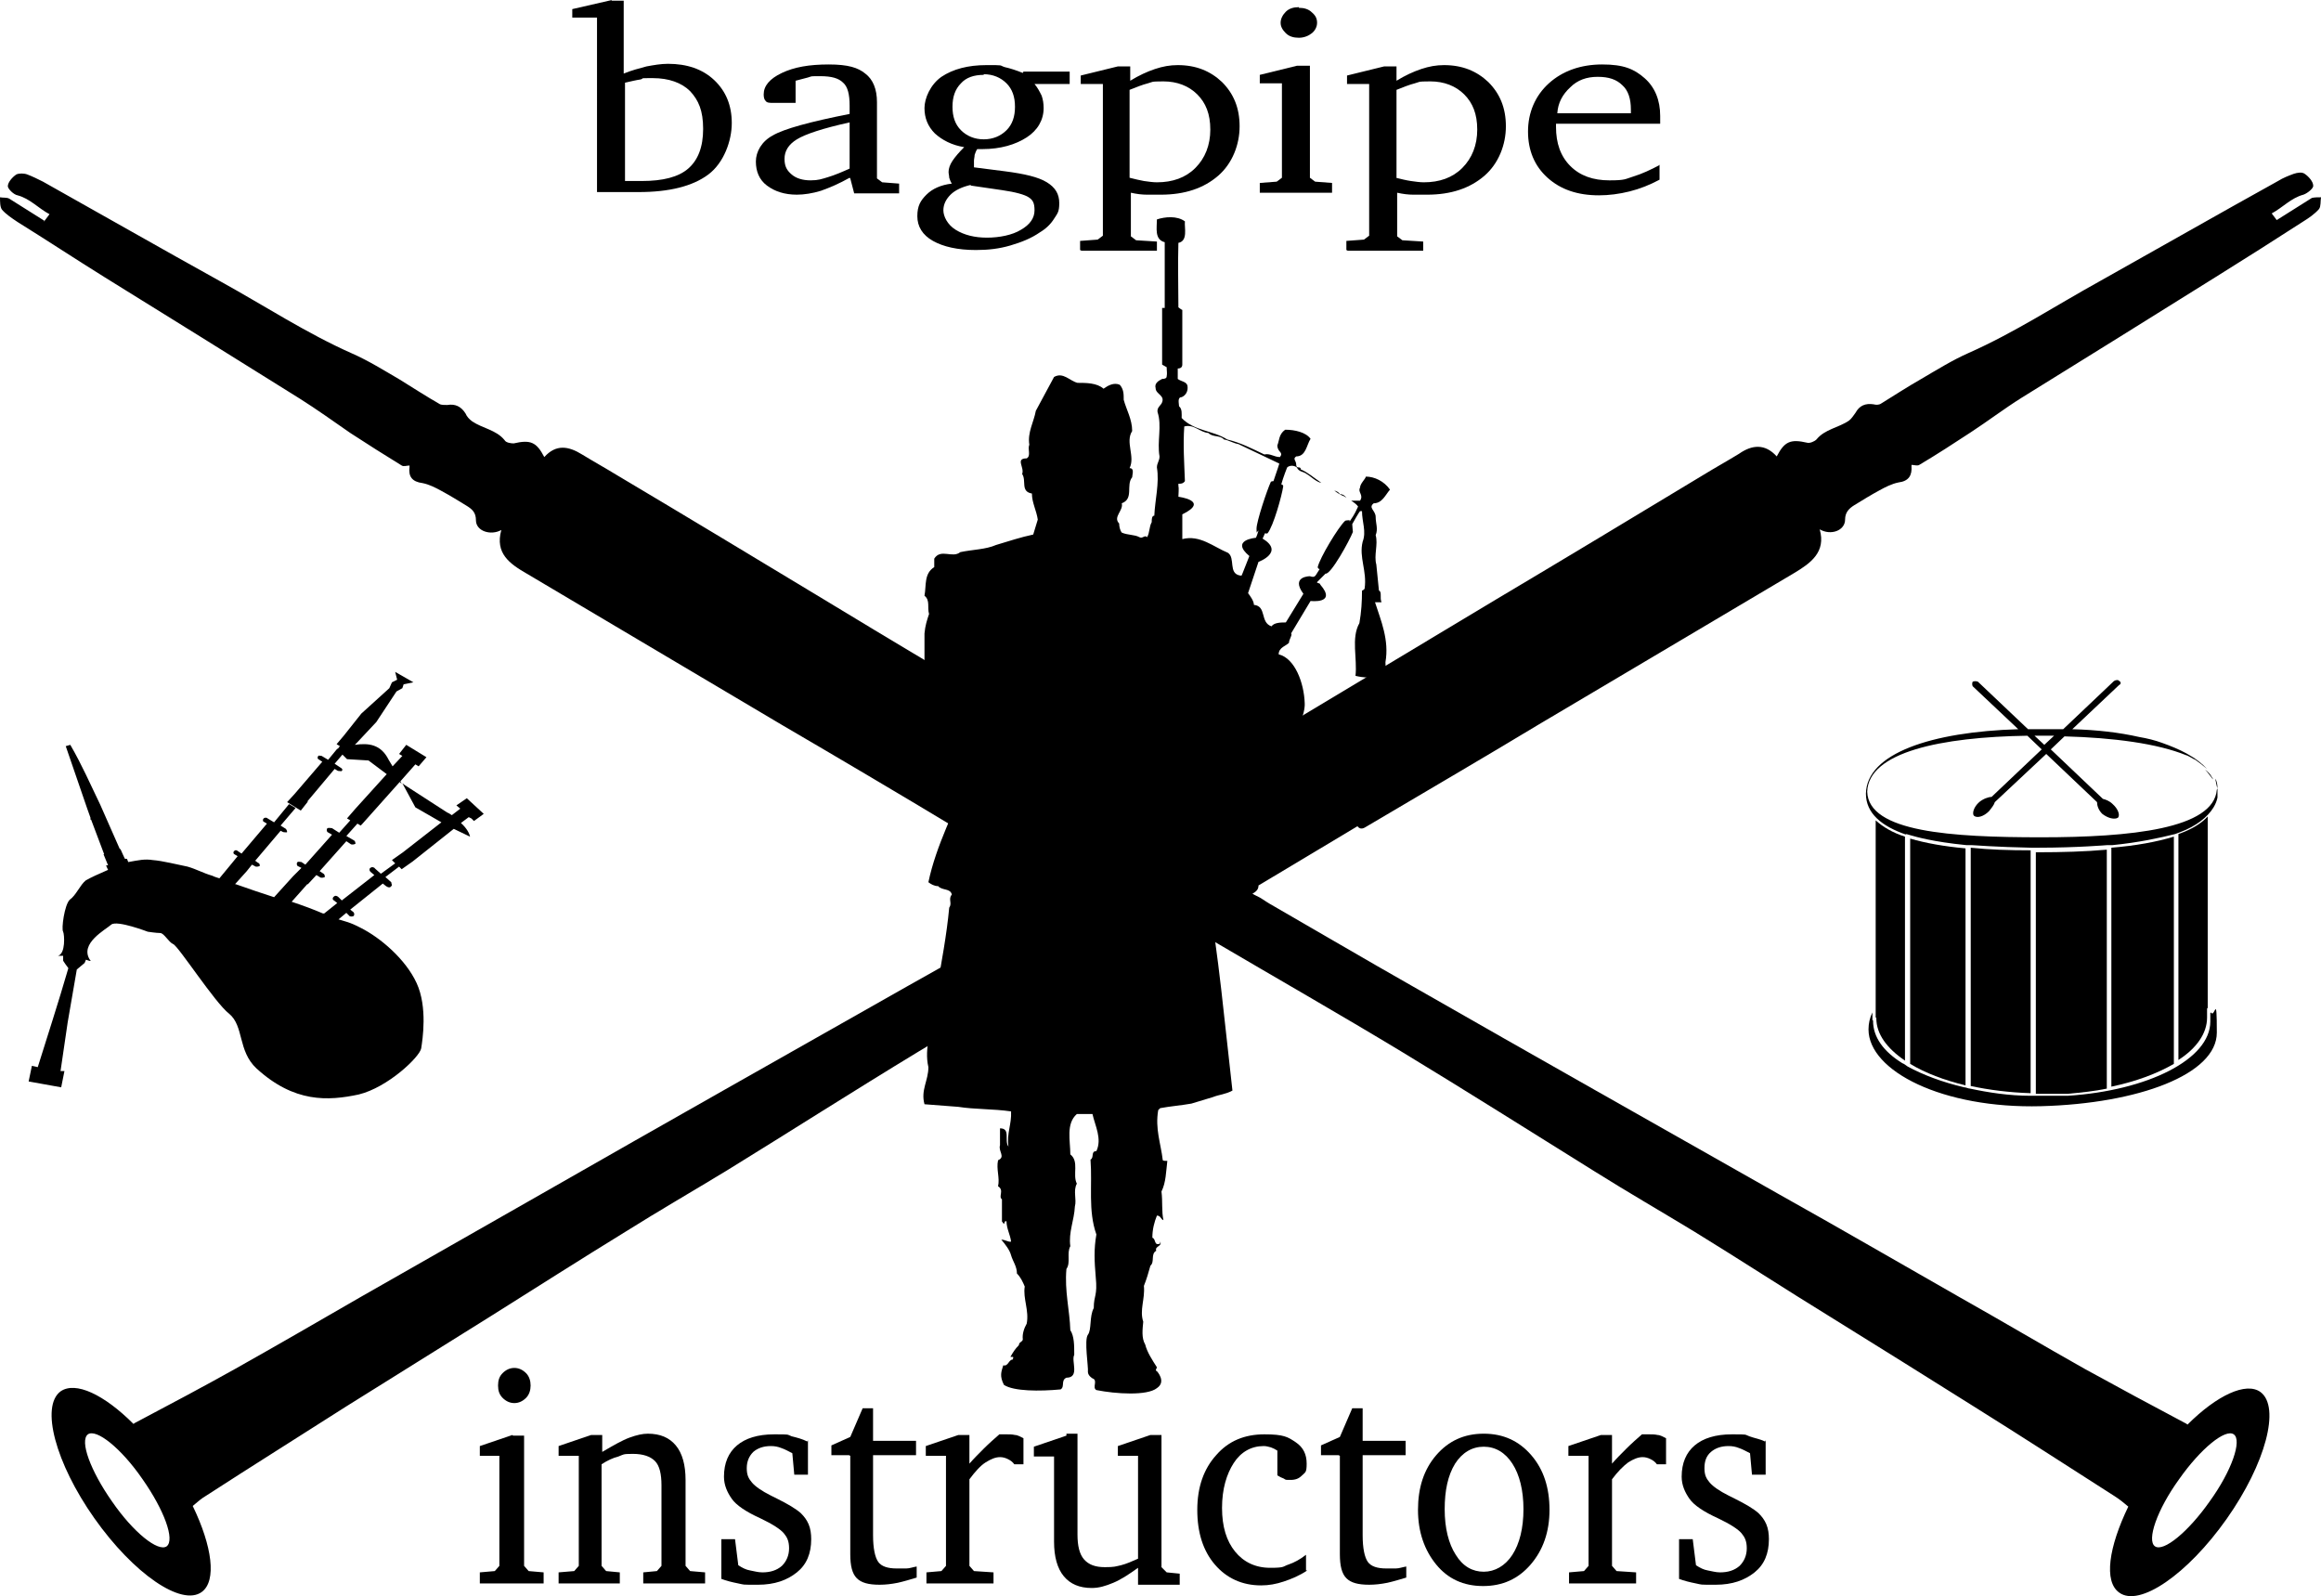 <?xml version="1.0" encoding="UTF-8"?>
<svg id="Layer_1" xmlns="http://www.w3.org/2000/svg" version="1.1" viewBox="0 0 356.5 245.15" class="fill-current">
<path d="M355.1,30.4c-1.8,1.1-3.6,2.3-5.4,3.4l-.77-1.02c1.68-.9,2.98-2.38,4.87-2.88.6-.2,1.6-1,1.5-1.4,0-.6-.7-1.4-1.3-1.8-.4-.3-1.1-.2-1.7,0-.8.3-1.6.6-2.4,1.1-9.2,5.1-18.3,10.3-27.4,15.4-6.7,3.7-13.1,7.9-20.1,11-2.5,1.1-4.9,2.6-7.3,4-2.1,1.2-4.1,2.5-6.2,3.8-.3.2-.8.2-1.1.1-1.3-.2-2.2.2-2.8,1.3-.3.4-.6.9-1,1.2-1.6,1.1-3.7,1.3-5,2.9-.3.3-1,.6-1.4.5-2.6-.6-3.5-.2-4.7,2.1-1.8-2-3.8-1.8-5.8-.4-1.8,1.1-3.6,2.1-5.4,3.2-10.6,6.4-21.2,12.8-31.8,19.1-10.3,6.2-20.5,12.3-31,18.6,0,0,.2.2.2.3l-14.8,8.8c-.3-.2-.6-.3-.8-.3-.8.2-1.6.5-2.3,1-1,.6-1.99,1.23-2.99,1.86-.95-.6-1.92-1.19-2.91-1.76-.7-.4-1.5-.8-2.3-1-.2,0-.5.1-.8.3l-14.8-8.8s.2-.2.2-.3c-10.5-6.3-20.8-12.4-31-18.6-10.6-6.4-21.2-12.8-31.8-19.1-1.8-1.1-3.6-2.1-5.4-3.2-2.1-1.3-4-1.6-5.8.4-1.2-2.3-2.1-2.7-4.7-2.1-.4,0-1.2-.1-1.4-.5-1.3-1.6-3.4-1.8-5-2.9-.4-.3-.8-.7-1-1.2-.7-1.1-1.6-1.5-2.8-1.3-.4,0-.8,0-1.1-.1-2.1-1.2-4.1-2.5-6.2-3.8-2.4-1.4-4.8-2.9-7.3-4-7-3.1-13.4-7.3-20.1-11-9.2-5.1-18.3-10.3-27.4-15.4-.8-.4-1.6-.8-2.4-1.1-.5-.2-1.3-.2-1.7,0-.6.4-1.3,1.2-1.3,1.8,0,.4.9,1.3,1.5,1.4,1.9.5,3.2,2,4.9,2.9l-.9,1.2.1-.2c-1.8-1.1-3.6-2.3-5.4-3.4-.4-.2-.9-.1-1.4-.2,0,.7,0,1.5.3,1.9.6.7,1.5,1.3,2.4,1.9,4.5,2.8,8.9,5.7,13.4,8.5,10,6.2,20,12.4,29.9,18.6,2.7,1.7,5.2,3.5,7.8,5.3,2.6,1.7,5.3,3.4,7.9,5,.3.2.8,0,1.2,0v.2c-.2,1.5.4,2.3,2,2.5,1,.2,2,.7,2.9,1.2,1.3.7,2.6,1.5,3.9,2.3.8.5,1.4,1,1.4,2.2,0,1.7,2.3,2.4,3.9,1.5-1,3.6,1.3,5.2,3.9,6.7,5.7,3.4,11.5,6.8,17.2,10.2,7.4,4.4,14.7,8.7,22.1,13.1,8.9,5.2,17.7,10.4,26.5,15.7.6.4,1,.3,1.3-.1l15.2,9.1c0,.44.18.8.75,1.15-.15.09-.29.18-.45.25-.7.3-1.4.8-2,1.2-7.3,4.3-14.6,8.6-22,12.7-18.7,10.6-37.5,21.2-56.2,31.9-9.3,5.3-18.6,10.6-27.9,15.9-6.4,3.7-12.8,7.4-19.2,11-5,2.8-10.1,5.5-15.2,8.2-.2.1-.4.2-.5.3-4.5-4.5-8.9-6.6-11.2-5-3.1,2.3-.8,11,5.2,19.5s13.4,13.6,16.5,11.3c2.3-1.7,1.6-7-1.4-13.2.7-.6,1.4-1.2,2.1-1.6,7.1-4.6,14.3-9.1,21.5-13.7,7.4-4.6,14.7-9.2,22.1-13.8,7-4.4,13.9-8.8,20.9-13.1,5.1-3.2,10.3-6.2,15.4-9.3,9.9-6.1,19.6-12.3,29.5-18.3,9.6-5.8,19.4-11.4,29.1-17.1,1-.6,1.9-.9,2.5-.2h2.1c.19-.33.4-.68.62-1.05.39-.17.79-.52,1.28-1.05.3-.3.5-.6.8-.5h1.83c.15.09.29.22.47.4.49.49.86.8,1.22.99.28.46.51.92.68,1.31h2.1c.6-.8,1.5-.4,2.5.2,9.7,5.7,19.5,11.3,29.1,17.1,9.9,6,19.7,12.2,29.5,18.3,5.1,3.2,10.3,6.2,15.4,9.3,7,4.3,13.9,8.8,20.9,13.1,7.4,4.6,14.8,9.2,22.1,13.8,7.2,4.5,14.3,9.1,21.5,13.7.8.5,1.5,1.1,2.1,1.6-3,6.2-3.8,11.5-1.4,13.2,3.1,2.3,10.5-2.8,16.5-11.3s8.3-17.2,5.2-19.5c-2.2-1.6-6.7.5-11.2,5-.1-.1-.3-.2-.5-.3-5.1-2.7-10.1-5.4-15.2-8.2-6.4-3.6-12.8-7.4-19.2-11-9.3-5.3-18.6-10.7-27.9-15.9-18.7-10.6-37.5-21.2-56.2-31.9-7.4-4.2-14.7-8.5-22-12.7-.7-.4-1.3-.9-2-1.2-.23-.1-.43-.22-.63-.34.73-.39.93-.78.93-1.26l15.2-9.1c.3.4.7.5,1.3.1,8.8-5.2,17.7-10.4,26.5-15.7,7.4-4.4,14.7-8.7,22.1-13.1,5.7-3.4,11.5-6.8,17.2-10.2,2.5-1.5,4.9-3.2,3.9-6.7,1.7,1,3.9.2,3.9-1.5,0-1.1.6-1.7,1.4-2.2,1.3-.8,2.6-1.6,3.9-2.3.9-.5,1.9-1,2.9-1.2,1.6-.2,2.1-1.1,2-2.5v-.2c.4,0,.9.2,1.2,0,2.7-1.6,5.3-3.3,7.9-5s5.1-3.6,7.8-5.3c10-6.2,20-12.4,29.9-18.6,4.5-2.8,8.9-5.6,13.4-8.5.8-.5,1.7-1.1,2.4-1.9.3-.4.2-1.2.3-1.8-.5,0-1,0-1.4.1h0ZM25.6,237.5c-1.3.9-5.1-2.1-8.4-6.9-3.3-4.7-5-9.3-3.7-10.3,1.3-.9,5.1,2.1,8.4,6.9,3.3,4.7,5,9.3,3.7,10.3ZM334.7,227.2c3.3-4.7,7.1-7.8,8.4-6.9s-.3,5.6-3.7,10.3c-3.3,4.7-7.1,7.8-8.4,6.9-1.3-.9.3-5.6,3.7-10.3Z"/><path d="M72.4,125.7l.4.4,1.5-1.1-2.6-2.4-1.6,1.1.6.5-1.3,1c-.2-.1-.4-.3-.7-.4l-6.5-4.2-.4-.3,2,3.7,4,2.3-5.9,4.6h0l-1.7,1.2.5.5-2.2,1.6-.9-.8c-.1-.2-.5-.3-.7-.1-.2.1-.2.4,0,.6l.6.5-5,3.9-.5-.5c-.2-.2-.5-.3-.7-.1-.2.1-.3.5,0,.6l.5.4-1.5,1.2h0l-.5.4h-.2c-1.4-.6-3-1.2-4.8-1.8l2.4-2.7h.1l1.3-1.4.5.3c.2.2.6.1.8,0,0,0,0-.4-.2-.5l-.6-.4,4.1-4.6.6.4c.2.2.6.1.8,0,0,0,0-.4-.2-.5l-1.2-.7,1.7-1.9.5.3.2-.2h0l5.8-6.5.3.3-.2-.4,2.3-2.6.5.3,1.2-1.4-3.1-1.9-1.1,1.4.5.3-1.5,1.6-.6-1c-1.2-2.4-3.1-2.6-5.2-2.3l.3-.3h0l3-3.2,3.1-4.7.9-.5.2-.6,1.5-.3-2.8-1.6.3,1.2-.8.4-.4.9-4.3,3.9-2.7,3.4h0l-1.1,1.3.5.3-.3.4h-.1l-1.4,1.7-1-.6c-.2,0-.5-.1-.5,0-.2.2-.1.5,0,.5l.6.4-4.3,5h0l-1.1,1.2,2.1,1.3,1.1-1.4h-.1l4.2-5,.5.3c.2,0,.6.1.6,0,.2-.2,0-.4-.2-.5l-.9-.6,1.2-1.4.7.7,3.3.2,2.8,2.1-4.8,5.3h0l-1.3,1.5.5.3-1.7,1.9-1.1-.7c-.2,0-.5-.1-.7,0-.2.2-.1.5,0,.6l.7.4-4.1,4.6-.6-.4c-.2,0-.5-.1-.6,0-.2.2-.1.5,0,.6l.6.3-1.3,1.3h0l-2.9,3.2c-1.9-.6-3.9-1.3-5.9-2h-.1l1.8-2h0l.8-1,.4.2c.2.2.6.1.8,0,0-.2,0-.4-.3-.5l-.4-.3,3.9-4.6.4.2c.1,0,.5.1.6,0,0,0,0-.3-.2-.5l-.8-.5,2.3-2.7-1-.6-2.3,2.8-1-.6c-.2-.2-.5-.1-.6,0-.2.2-.1.5,0,.5l.5.3-3.9,4.6-.6-.4c-.2-.2-.5-.1-.5,0-.2.1-.2.4,0,.5l.5.3-.9,1.1h0l-1.9,2.3c-.3-.1-.7-.2-1.1-.4-1.4-.4-2.4-1-3.8-1.4-1.5-.3-3.9-.9-5.3-1-1.3-.2-2.1,0-3.8.3h0l-.2-.5h-.3c0,.1-.7-1.5-.7-1.5h-.1l-3-6.8h0c-1.6-3.3-2.8-6.1-4.6-9.2l-.7.2,3.3,9.6h0l.5,1.4v.3h.1l2,5.3h-.1l.7,1.7h-.3c0,.1.3.7.3.7-1.4.6-2.7,1.2-3.4,1.6-.9.7-1.5,2.3-2.5,3-.8.8-1.3,4.5-1,4.9.2.4.4,3.4-.8,3.7h.8v.7c-.1,0,.8,1.2.8,1.2-.8,2.7-1.6,5.4-2.4,7.9l-2.3,7.3-.9-.2-.5,2.4,5,.9.5-2.5h-.6l1.1-7.5,1.4-8.1,1.2-1,.2-.5c.6.2.9.3.6,0-1.6-2.5,2.4-4.6,3.3-5.4.9-.7,5.6,1.1,5.6,1.1,0,0,1.3.2,1.9.2s1.3,1.4,2,1.7c.8.3,6.4,9,8.6,10.7,2.3,1.9,1.3,5.7,4.2,8.4,5.8,5.3,11,5,15.7,4,4.5-1.1,9.4-5.8,9.6-7.1s1-6.3-.7-10-5.6-7-8.6-8.5c-1.7-.9-2.5-1-3.4-1.3l1.2-1,.4.4c.1.2.5.2.7.1.2-.2.1-.5,0-.6l-.5-.4,5-4,.5.4c.3.2.6.3.8,0,.2-.1,0-.4,0-.6l-.9-.8,2.1-1.6.4.4,1.7-1.2h0l6.3-5,2.5,1.2c-.1-.5-.5-1.3-1.4-2.1l1.2-.9h0l.4.2h0Z"/><path d="M293.4,163.4c2.3,1.4,5.2,2.5,8.5,3.3v-36.4c-3.3-.3-6.1-.8-8.5-1.5v34.6h0Z"/><path d="M312.7,130.7v37.3h4.9c2.1-.2,4.1-.4,6-.8v-36.7c-3.3.3-6.9.4-10.6.4h-.3v-.2Z"/><path d="M302.7,166.8c2.8.6,5.9,1,9.2,1.1v-37.3c-3.3,0-6.4-.1-9.2-.4v36.5h0v.1h0Z"/><path d="M324.3,166.9c3.8-.8,7-2,9.6-3.5v-34.9c-2.6.8-5.9,1.4-9.6,1.7v36.7h0Z"/><path d="M292.6,162.9v-34.4c-1.9-.6-3.4-1.5-4.5-2.5v30.3h.1v.1c0,2.4,1.6,4.6,4.4,6.5h0Z"/><path d="M339.1,154.9v.1-29.6c-1,1.1-2.5,2-4.5,2.7v34.7c2.8-1.8,4.4-4.1,4.4-6.5s0,0,0-.1h0v-1.4h0l.1.1Z"/><path d="M339.5,155.6v1.2h0v.1c0,5.8-9.6,10.6-21.9,11.4h-4c-1,0-.6,0-.9,0h-.8c-3.3,0-6.5-.5-9.3-1.1h0c-.3,0-.6-.2-.9-.2h0c-3.4-.8-6.3-1.9-8.7-3.2h0c-.3-.2-.5-.4-.8-.5h0c-2.9-1.8-4.5-4-4.5-6.5s0,0,0-.1h-.1v-1.2c-.4.8-.6,1.7-.6,2.6,0,6.4,11.4,12.2,26.5,11.8,15-.4,27-4.9,27-11.3s-.3-2.1-.9-3.1h0l-.1.1h0Z"/><path d="M339.7,119.3c-.2-.4-.6-.8-1-1.1.4.4.8,1,1.2,1.5,0-.1-.1-.3-.2-.4h0Z"/><path d="M292.7,128.1c.2,0,.4.1.8.2.7.2,3.4,1,8.5,1.5h.8s4,.3,9.2.4h1.1c5.9,0,10.6-.4,10.6-.4h.8c4-.4,7.2-1.1,9.6-1.7l.8-.3c2.4-.9,4.2-2.3,5.1-3.8.3-.5.5-1,.6-1.5v-1.3s-.3-1.3-.3-1.4v-.2c.4.9.3,1.6.2,1.7-.5,6-13.2,7.3-27,7.3s-26.5-.8-26.7-7c.2-6.1,11.4-8.4,24.6-8.6l2.2,2.1-7.7,7.3c-.5,0-1.3.3-1.9.8-.9.8-1.1,1.8-.8,2.1.5.4,1.5.1,2.3-.7.4-.5.8-1,.9-1.4l7.9-7.4,7.8,7.4c0,.5.2,1.2.8,1.8.9.7,1.9.9,2.4.6.4-.4,0-1.4-.8-2.1-.5-.5-1.1-.7-1.5-.8l-8-7.6,2.1-2c7.5.2,14.3,1.1,18.7,2.9.2,0,1.3.7,1.4.7.3.2,1.1.8,1.8,1.4-1.5-1.6-3.1-2.3-3.2-2.4-1.1-.6-2.3-1.1-3.7-1.6-1.1-.4-2.3-.7-3.5-.9-3.1-.7-6.5-1.1-10.3-1.2l7.2-6.8c.3-.1.3-.5,0-.6-.1-.2-.5-.2-.8,0l-7.8,7.4h-5.4l-7.7-7.3c-.3-.1-.5-.1-.8,0-.1.2-.1.5,0,.7l7,6.6c-13.3.4-23.3,3.7-23.4,9.9,0,3,2.4,5,6.2,6.3l-.1-.1h0ZM312.9,113h2.6l-1.5,1.4-1.5-1.4h.4Z"/><path d="M93.9.1h1.9v11.2c1.2-.5,2.4-.8,3.5-1.1,1.1-.2,2.2-.4,3.3-.4,2.9,0,5.3.8,7.1,2.5,1.8,1.7,2.7,3.9,2.7,6.6s-1.2,6.1-3.6,7.9c-2.4,1.8-6,2.7-10.7,2.7h-6.4V2.7h-3.8v-1.3l6.1-1.4s-.1.1-.1.1ZM95.8,27.8h2.8c3.2,0,5.6-.6,7.1-1.9,1.5-1.3,2.3-3.3,2.3-6.1s-.7-4.4-2-5.8c-1.3-1.3-3.3-2-5.7-2s-1.2,0-1.9.2c-.7.1-1.5.3-2.4.5v15.1h-.2Z"/><path d="M130.5,27.3c-1.6.9-3,1.5-4.4,2-1.3.4-2.6.6-3.7.6-1.9,0-3.4-.5-4.6-1.4s-1.7-2.2-1.7-3.7.9-3.1,2.6-4c1.7-1,5.7-2.1,11.8-3.3v-1.3c0-1.7-.3-2.9-1-3.5-.7-.7-1.8-1-3.5-1s-1.2,0-1.9.2-1.2.3-1.9.5v3.4h-3.4c-.6,0-1,0-1.2-.3-.2-.2-.3-.5-.3-1,0-1.3.9-2.4,2.8-3.3,1.9-.9,4.2-1.3,7.2-1.3s4.5.5,5.6,1.4c1.2.9,1.8,2.4,1.8,4.4v11.7l.8.6,2.6.2v1.5h-6.9l-.6-2.3-.1-.1h0ZM130.5,25.9v-7.1c-4.1.9-6.8,1.8-8.1,2.6-1.3.8-1.9,1.8-1.9,3s.4,1.8,1.1,2.4c.7.6,1.7.9,2.9.9s1.7-.2,2.7-.5,2.2-.8,3.5-1.4l-.2.1Z"/><path d="M157.2,11h7.1v1.9h-5.4c.5.6.8,1.2,1.1,1.8.2.6.3,1.2.3,1.9,0,1.8-.9,3.4-2.6,4.5s-4,1.8-6.8,1.8h-.8c-.2.3-.3.6-.4.9,0,.3-.1.6-.1.9v1l4.7.6c3.1.4,5.2.9,6.5,1.7s1.9,1.8,1.9,3.2-.3,1.6-.8,2.4c-.5.8-1.2,1.5-2.2,2.1-1.3.9-2.8,1.5-4.5,2s-3.4.7-5.3.7c-2.8,0-5-.5-6.6-1.4s-2.4-2.2-2.4-3.8.5-2.4,1.4-3.3c.9-.9,2.2-1.5,3.9-1.7-.2-.3-.3-.6-.4-.9,0-.3-.1-.6-.1-.9,0-.5.2-1.1.6-1.7.4-.6,1-1.3,1.8-2.1-1.9-.3-3.4-1.1-4.5-2.1-1.1-1.1-1.6-2.4-1.6-3.9s.9-3.6,2.6-4.8c1.8-1.2,4.1-1.8,6.9-1.8s1.9,0,2.8.3c.9.2,1.8.5,2.8.9,0,0,.1-.2.1-.2ZM149.1,28.4c-1.3.3-2.4.8-3.1,1.5s-1.1,1.5-1.1,2.4.6,2.2,1.9,3c1.3.8,2.9,1.2,4.8,1.2s3.9-.4,5.2-1.2c1.4-.8,2.1-1.8,2.1-3s-.3-1.6-.9-2c-.6-.4-2-.8-4.1-1.1l-4.8-.7v-.1h0ZM151.1,11.5c-1.5,0-2.7.4-3.5,1.3-.9.9-1.3,2.1-1.3,3.6s.4,2.7,1.3,3.6c.9.9,2.1,1.4,3.5,1.4s2.6-.5,3.5-1.4,1.3-2.1,1.3-3.6-.4-2.7-1.3-3.6c-.9-.9-2.1-1.4-3.5-1.4v.1Z"/><path d="M165.9,38.4v-1.4l2.7-.2.8-.6V12.9h-3.4v-1.3l5.7-1.4h1.9v2.2c1.3-.8,2.6-1.4,3.8-1.8,1.2-.4,2.3-.6,3.5-.6,2.8,0,5,.9,6.8,2.6,1.8,1.8,2.7,4,2.7,6.8s-1.1,5.7-3.3,7.6c-2.2,1.9-5.1,2.9-8.8,2.9s-1.3,0-2.1,0-1.6-.1-2.5-.3v6.7l.8.6,3.2.2v1.4h-11.6l-.2-.1h0ZM173.5,27.3c.8.2,1.6.4,2.2.5.7.1,1.4.2,2,.2,2.4,0,4.4-.7,5.9-2.2s2.3-3.5,2.3-5.9-.7-4.1-2-5.4-3.1-2-5.2-2-1.6.1-2.4.3c-.8.2-1.8.6-2.8,1v13.5h0Z"/><path d="M199.3,10.1h1.9v17.2l.8.6,2.6.2v1.5h-11.1v-1.5l2.6-.2.8-.6v-14.5h-3.4v-1.3l5.7-1.4h.1,0ZM199.5,1.2c.8,0,1.5.2,2,.7.6.5.8,1,.8,1.6s-.3,1.2-.8,1.6-1.2.7-2,.7-1.5-.2-2-.7-.8-1-.8-1.6.3-1.2.8-1.7,1.2-.7,2-.7c0,0,0,.1,0,.1Z"/><path d="M206.8,38.4v-1.4l2.7-.2.8-.6V12.9h-3.4v-1.3l5.7-1.4h1.9v2.2c1.3-.8,2.6-1.4,3.8-1.8,1.2-.4,2.3-.6,3.5-.6,2.8,0,5,.9,6.8,2.6,1.8,1.8,2.7,4,2.7,6.8s-1.1,5.7-3.3,7.6c-2.2,1.9-5.1,2.9-8.8,2.9s-1.3,0-2.1,0-1.6-.1-2.5-.3v6.7l.8.6,3.2.2v1.4h-11.6s-.2-.1-.2-.1ZM214.4,27.3c.8.2,1.6.4,2.3.5s1.4.2,2,.2c2.4,0,4.4-.7,5.9-2.2s2.3-3.5,2.3-5.9-.7-4.1-2-5.4-3.1-2-5.2-2-1.6.1-2.4.3c-.8.2-1.8.6-2.8,1v13.5h-.1Z"/><path d="M254.9,25.4v2.2c-1.5.8-3,1.4-4.6,1.8-1.6.4-3.2.6-4.7.6-3.3,0-5.9-.9-7.9-2.7s-3-4.2-3-7.1,1.1-5.5,3.2-7.4,4.9-2.9,8.2-2.9,4.9.7,6.5,2.1c1.6,1.4,2.4,3.4,2.4,5.8s0,.6,0,.7v.5h-16v.5c0,2.5.7,4.5,2.2,6s3.5,2.2,6,2.2,2.4-.2,3.7-.6c1.3-.4,2.6-1,4.1-1.8l-.1.1h0ZM250.5,17.4v-.6c0-1.6-.4-2.9-1.3-3.7-.9-.9-2.1-1.3-3.8-1.3s-3.1.5-4.2,1.6c-1.2,1.1-1.9,2.4-2,4h11.4-.1Z"/><path d="M78.8,220.5h1.7v20l.7.8,2.3.2v1.7h-9.8v-1.7l2.3-.2.7-.8v-16.9h-3v-1.5l5-1.7.1.1h0ZM79,210.1c.7,0,1.3.3,1.8.8s.7,1.2.7,1.9-.2,1.4-.7,1.9-1.1.8-1.8.8-1.3-.3-1.8-.8-.7-1.1-.7-1.9.2-1.4.7-1.9,1.1-.8,1.8-.8Z"/><path d="M85.8,243.2v-1.7l2.4-.2.7-.8v-16.9h-3.1v-1.5l5-1.7h1.7v2.6c1.7-1,3.1-1.8,4.2-2.2s2-.6,2.8-.6c1.9,0,3.3.6,4.3,1.8s1.5,3,1.5,5.3v13.2l.7.8,2.3.2v1.7h-9.5v-1.7l2.1-.2.7-.8v-12.4c0-1.7-.3-3-1-3.7s-1.8-1.1-3.4-1.1-1.4.1-2.2.4c-.8.2-1.7.6-2.6,1.2v15.6l.7.8,2.1.2v1.7h-9.5.1Z"/><path d="M124.1,221.2v5.3h-2.1l-.3-3.3c-.6-.3-1.1-.6-1.7-.8-.5-.2-1-.3-1.6-.3-1.1,0-2,.3-2.7.9-.6.6-1,1.4-1,2.5s.3,1.6.8,2.2,1.5,1.3,2.9,2c.2.1.6.3,1,.5,1.6.8,2.8,1.5,3.6,2.2.5.5.9,1,1.2,1.7s.4,1.5.4,2.3c0,2.2-.7,3.9-2.2,5.1s-3.4,1.9-6,1.9-2,0-3-.2-1.8-.4-2.6-.7v-6.1h2.1l.5,4c.6.4,1.2.7,1.8.8s1.2.3,1.9.3c1.2,0,2.2-.3,3-1,.7-.7,1.1-1.6,1.1-2.7s-.3-1.7-.8-2.3-1.7-1.4-3.6-2.3c-2.2-1-3.7-2-4.4-3s-1.2-2.1-1.2-3.4c0-2.1.7-3.7,2-4.8s3.2-1.7,5.7-1.7,1.9,0,2.7.3c.8.2,1.6.4,2.4.8l.1-.2h0Z"/><path d="M130.4,223.5h-2.7v-1.5l2.9-1.3,1.9-4.4h1.6v5h6.6v2.2h-6.6v12.3c0,2,.3,3.4.8,4.1.5.7,1.5,1,2.8,1h1.5c.5,0,1-.2,1.6-.3v1.7c-1,.3-2,.6-2.9.8-1,.2-1.9.3-2.8.3-1.7,0-2.8-.3-3.5-1s-1-1.9-1-3.7v-15.1l-.2-.1h0Z"/><path d="M142.3,243.2v-1.7l2.3-.2.7-.8v-16.9h-3.1v-1.5l5-1.7h1.7v4.4c.7-.8,1.4-1.5,2.2-2.3s1.6-1.5,2.4-2.2h1.1c.4,0,.9,0,1.3.1.4,0,.9.3,1.3.5v4h-1.4c-.3-.4-.6-.6-1-.8s-.8-.3-1.2-.3c-.7,0-1.4.3-2.2.8s-1.6,1.4-2.5,2.6v13.3l.7.8,3,.2v1.7h-10.5.2Z"/><path d="M163.8,220.2h1.7v15.5c0,1.7.3,3,1,3.8s1.7,1.2,3.2,1.2,1.6-.1,2.5-.3c.8-.2,1.7-.6,2.6-1v-15.8h-3.1v-1.5l5-1.7h1.7v20.3l.8.8,2,.2v1.7h-6.4v-2.6c-1.4,1-2.6,1.8-3.8,2.3s-2.2.8-3.3.8c-1.9,0-3.3-.6-4.3-1.8s-1.5-3-1.5-5.3v-13.1h-3.1v-1.5l5-1.7v-.3h0Z"/><path d="M200.8,241.2c-1.2.8-2.4,1.3-3.6,1.7s-2.3.6-3.5.6c-2.9,0-5.3-1.1-7.1-3.2-1.8-2.1-2.7-4.9-2.7-8.4s1-6.3,2.9-8.4c1.9-2.2,4.4-3.2,7.4-3.2s3.6.4,4.8,1.2,1.7,1.9,1.7,3.3-.2,1.3-.7,1.8-1,.7-1.8.7-.7,0-1-.2c-.3-.1-.7-.3-1-.5v-3.8c-.3-.2-.7-.4-1-.5-.4-.1-.7-.2-1.1-.2-1.9,0-3.5.9-4.6,2.6s-1.8,4-1.8,6.9.7,5.1,2,6.7c1.3,1.6,3.1,2.5,5.4,2.5s1.9-.2,2.8-.5,1.8-.8,2.7-1.5v2.4h.2Z"/><path d="M205.6,223.5h-2.7v-1.5l2.9-1.3,1.9-4.4h1.6v5h6.6v2.2h-6.6v12.3c0,2,.3,3.4.8,4.1.5.7,1.5,1,2.8,1h1.5c.5,0,1-.2,1.6-.3v1.7c-1,.3-2,.6-2.9.8-1,.2-1.9.3-2.8.3-1.7,0-2.8-.3-3.5-1s-1-1.9-1-3.7v-15.1l-.2-.1h0Z"/><path d="M227.9,220.2c3,0,5.4,1.1,7.3,3.3s2.8,5,2.8,8.4-1,6.2-2.9,8.4-4.3,3.3-7.3,3.3-5.4-1.1-7.2-3.3-2.8-5-2.8-8.4.9-6.2,2.8-8.4,4.3-3.3,7.3-3.3h0ZM227.9,222.2c-1.8,0-3.3.9-4.4,2.6-1.1,1.8-1.6,4.1-1.6,7s.6,5.3,1.7,7c1.1,1.8,2.6,2.6,4.3,2.6s3.3-.9,4.4-2.6,1.7-4.1,1.7-7-.6-5.3-1.7-7-2.6-2.6-4.4-2.6h0Z"/><path d="M241,243.2v-1.7l2.3-.2.7-.8v-16.9h-3.1v-1.5l5-1.7h1.7v4.4c.7-.8,1.4-1.5,2.2-2.3.8-.8,1.6-1.5,2.4-2.2h1.1c.4,0,.9,0,1.3.1.4,0,.9.3,1.3.5v4h-1.4c-.3-.4-.6-.6-1-.8s-.8-.3-1.2-.3c-.7,0-1.4.3-2.2.8-.8.6-1.6,1.4-2.5,2.6v13.3l.7.8,3,.2v1.7h-10.5.2Z"/><path d="M271.2,221.2v5.3h-2.1l-.3-3.3c-.6-.3-1.1-.6-1.7-.8-.5-.2-1-.3-1.6-.3-1.1,0-2,.3-2.7.9s-1,1.4-1,2.5.3,1.6.8,2.2c.5.6,1.5,1.3,2.9,2l1,.5c1.6.8,2.8,1.5,3.6,2.2.5.5.9,1,1.2,1.7.3.7.4,1.5.4,2.3,0,2.2-.7,3.9-2.2,5.1s-3.4,1.9-6,1.9-2,0-3-.2-1.8-.4-2.6-.7v-6.1h2.1l.5,4c.6.4,1.2.7,1.8.8s1.2.3,1.9.3c1.2,0,2.2-.3,3-1,.7-.7,1.1-1.6,1.1-2.7s-.3-1.7-.8-2.3-1.7-1.4-3.6-2.3c-2.2-1-3.7-2-4.4-3s-1.2-2.1-1.2-3.4c0-2.1.7-3.7,2-4.8s3.2-1.7,5.7-1.7,1.9,0,2.7.3,1.6.4,2.4.8l.1-.2h0Z"/><path d="M179.3,82.6l-.4-3.7-.4-.3c1.2,0,.3,1.3.7,2,.3.6.1,1.4,0,2.1h.1v-.1h0Z"/><path d="M179.4,76.2c0,.1,0,.4-.3.4h-.4c-.1-.7-.3-1.8,0-2.6.1,0,.4,0,.6.1v2h.1v.1h0Z"/><path d="M211.2,92.5h1c-.3-.7.1-1.6-.4-1.8l-.4-4c-.4-1.4.3-3.1-.1-4.5.4-1,0-1.8,0-2.8s-1.2-1.4-.3-2.1c1.3,0,1.8-1.3,2.5-2.1-.9-1.3-2.4-2-3.7-2-.1.4-.9,1.1-.9,1.7-.4.7.6,1.1,0,2h-1.36c.44.28.86.59,1.06.9-.3.6-.4,1-1.3,2.3v-.2s-.6,0-.7.1c-1,.9-3.9,5.7-4.2,7.1,0,.1.1.3.3.3-.7,1-.6,1.4-1.5,1.1,0,0-3,0-1,2.7l-2.7,4.4c-.7,0-1.8,0-2.2.6-1.8-.6-.7-3.1-2.7-3.3,0-.6-.6-1.4-.9-1.8l1.6-4.8s4.08-1.49.62-3.59c-.02,0-.02-.01-.02-.01,0,0,.01,0,.02.01.03-.02.12-.16.38-.81,0,0,.3.1.4,0,.9-1.1,2.2-5.8,2.4-7.2,0-.3-.3-.3-.3-.3.3-1.1.9-2.6.9-2.6.3-.3,1-.4,1.5,0,.3.7,1,.6,1.5,1,.66.38,1.42,1.2,2.26,1.37-.13-.1-.25-.19-.36-.27-.9-.6-1.8-1.4-2.8-1.8,0-.6-.7,0-.7-.7s-.6-.9,0-1.3c1.5,0,1.6-1.8,2.2-2.7-.7-1-2.4-1.4-3.9-1.4-1,.7-.9,1.7-1.2,2.4,0,1.1,1,1,.4,1.8-.9,0-1.5-.6-2.4-.4-1.9-.9-3.6-1.8-5.7-2.3-2.2-1.4-5.1-1.3-7-3.3,0-.6.1-1.4-.4-1.8,0-.4-.3-1.4.4-1.4.7-.3,1-1,.9-1.7-.1-.7-1-.7-1.5-1.1v-1.6c.3,0,.7-.1.7-.6v-8.4c-.1,0-.6-.4-.6-.4,0-3.4-.1-6.5,0-9.9,1.5-.3.9-2.3,1-3.3-1.2-.9-3.1-.7-4.3-.3,0,1.3-.4,3.1,1.2,3.5v10.1h-.4v8.7l.7.4c0,.6.1.9,0,1.4,0,.3-.3.4-.7.4-.6.3-1.2.7-1,1.4,0,1,1.6,1.1.9,2.4-.3.4-.7.7-.6,1.3.7,2.1-.1,4.5.3,6.8,0,.7-.4,1-.4,1.7.4,2.4-.3,5-.4,7.4-.4,0-.4.6-.4,1-.4.7-.3,1.6-.7,2.3-.4-.4-.7.3-1.2,0-.7-.4-1.8-.3-2.7-.7-.3-.4-.4-1-.4-1.4-1-1,.7-2,.4-3.1,1.9-.7.6-2.8,1.6-4,0-.4.4-1.4-.4-1.4.9-1.8-.7-4,.4-5.7,0-1.8-.9-3.3-1.3-4.8,0-.9,0-1.6-.6-2.3-.9-.4-1.8.1-2.5.6-1-.9-2.7-.9-4-.9-1.2-.3-2.2-1.7-3.6-.9l-2.8,5.2c-.3,1.7-1.3,3.3-1,5.2-.3.7.3,1.7-.4,2.1-1.8,0-.3,1.4-.7,2.4.7,1-.3,2.7,1.5,3,0,1.4.7,2.6.9,4l-.7,2.3c-1.9.4-3.7,1-5.7,1.6-1.6.7-3.6.7-5.5,1.1-1.2,1-3-.6-4,1v1.3c-1.6,1-1.2,2.8-1.5,4.4.9.7.4,1.8.7,2.8-.3.9-.6,1.8-.7,3v9.9l-.5-.5c0,.4.1.9.4,1.1,0,2.1,1.3,3.7,1.9,5.7,1.2,1.7,2.8,3,3.7,4.7.4.3.9.6,1.2,1-2.1,5.4-4.9,10.6-6.1,16.3.4.3.9.6,1.5.6.6.7,1.9.3,2.1,1.3-.6.7.1,1.3-.4,2-.4,4.3-1.2,8.4-1.9,12.5-.3,1.1-.1,2.4-.7,3.5,0,2.7-1.3,5.5-.6,8.5,0,2.1-1.2,3.5-.6,5.7l5.2.4c2.5.4,5.4.3,8.1.7.1,2-.7,3.4-.4,5.4-.7-.9.4-2.8-1.3-2.8v2.6c-.3.9.9,1.8-.3,2.3-.3,1.4.3,2.7,0,4,1,.6,0,1.6.6,2v3.4l.3.4c.1-.1.1-.6.4-.4,0,1.1.6,2.1.7,3.1-.4.1-.9-.3-1.5-.3.6.7,1.3,1.6,1.5,2.4.3,1,.9,1.7.9,2.8.6.6.9,1.3,1.2,2-.3,1.8.7,3.7.3,5.7-.4.7-.7,1.6-.6,2.4,0,.4-.6.4-.6.9-.6.6-.9,1.1-1.3,1.8h.3c.3,0,0,.3.1.4-.7,0-.7,1.1-1.5.9-.3,1-.6,1.6.1,3,1.5,1,5.5,1,8.7.7.7-.4,0-1.4.9-1.8,2.1,0,.7-2.6,1.2-3.5v-.3c0-1.1,0-2.6-.6-3.5-.1-3.1-.9-6-.6-9.4.7-1,0-2.4.6-3.5-.3-2.1.6-4,.7-6.1.3-1.1-.3-2.4.3-3.5-.7-1.4.4-3.4-1-4.5,0-2.1-.7-4.7,1-6.2h2.4c.4,1.8,1.5,3.8.6,5.7-.9,0-.3,1-.9,1.3.3,4-.4,7.8.9,11.5-.4,2.3-.3,4.1-.1,6.5.3,3-.3,2.8-.3,4.8-.7,1.3-.3,3.3-.9,4.1-.6.8.1,5,0,5.7,0,.6.7,1,.7,1,.9.3-.1,1.4.6,1.8,3,.6,7.8.9,9.3-.3,1.5-1,0-2.6,0-2.6-.3-.1-.1-.3,0-.6-.7-1.1-1.5-2.3-1.8-3.5-.6-1-.4-2.4-.3-3.5-.6-1.8.3-3.5.1-5.5.4-1,.7-2,1-3.1.7-.6,0-1.8.9-2.3-.3-.7,1-.7.6-1.4v.3c-1,.4-.6-.7-1.2-.9,0-1.3.3-2.4.7-3.4.6,0,.6.6,1,.7-.3-1.4-.1-2.8-.3-4.4.7-1.4.7-3.1.9-4.7-.3,0-.6,0-.7-.1-.3-2.6-1.2-4.8-.7-7.7l.3-.3c1.6-.3,3.1-.4,4.8-.7l3.3-1c1-.4,1.9-.4,3-1-1.2-10.4-2.1-20.8-3.9-30.9,1.3-1,2.8-2.1,3.9-3.4-.1-.3,0-.9-.4-1-.6-1.7-1.6-3.3-2.4-4.8-.4-1.1-1.3-2.1-1.6-3.1,1.3.4,1.5,2,2.8,2.4.3,0,.3-.3.3-.4.3-.3.7-.3,1,0,.6-.3.9-.9,1.2-1.4-.4-1.3.9-2.1.7-3.3.4-.4,1,0,1.5.1,1.9.7,1-.3,3.1-2.4,0,0,5.1-8.2,4.9-11.3-.1-3.1-1.5-6.9-4-7.5,0-1.1,1.2-1.3,1.6-1.8-.1-.3.6-1.3.3-1.4l3-5s4.1.5,1.5-2.5c0-.3-.6-.2-.5-.4,0,0,1.2-1.2,1.3-1.3.8.2,3.7-5.1,4.2-6.4,0,0-.1-1-.1-1.2,1-1.8,1.2-2,1.2-2h.3c0,1.7.7,3.1.1,4.7-.6,2.4.7,4.5.3,7.2,0,.1-.3.3-.4.3,0,1.7-.1,3.3-.4,5-1.3,2.3-.3,5.4-.6,8.1,1.2.3,2.5.3,3.9.4l.7-.7c.1-.6,0-1.1,0-1.8.6-3.4-.7-6.4-1.6-9.2ZM190.7,88.4h-.2c-1.9-.3-.7-2.7-1.9-3.5-2.2-.9-4.3-2.8-7-2.1v-3.8c4.3-2.1-.6-2.7-.6-2.7,0-.4.1-1.3,0-1.7v-.3c.4,0,.7,0,1-.4-.1-2.8-.3-5.5-.1-8.4,1.5-.4,2.4.9,3.7,1,.7.7,1.8.3,2.4,1,.7.1,1.5.6,2.2.7l6.3,3s-.3,1-.9,2.7c0,0-.3,0-.4.1-.6,1.3-2.2,6.1-2.2,7.2s.1.3.3.3c-.3,1-.4,1.1-.4,1.1,0,0-4,.3-1,2.8-1.2,3.1-1.2,3-1.2,3Z"/><path d="M206.4,76.2c.12.08.27.17.42.26-.27-.3-.49-.56-1.02-.56-.21-.36-.54-.46-.86-.56.46.35.93.68,1.46.86Z"/></svg>